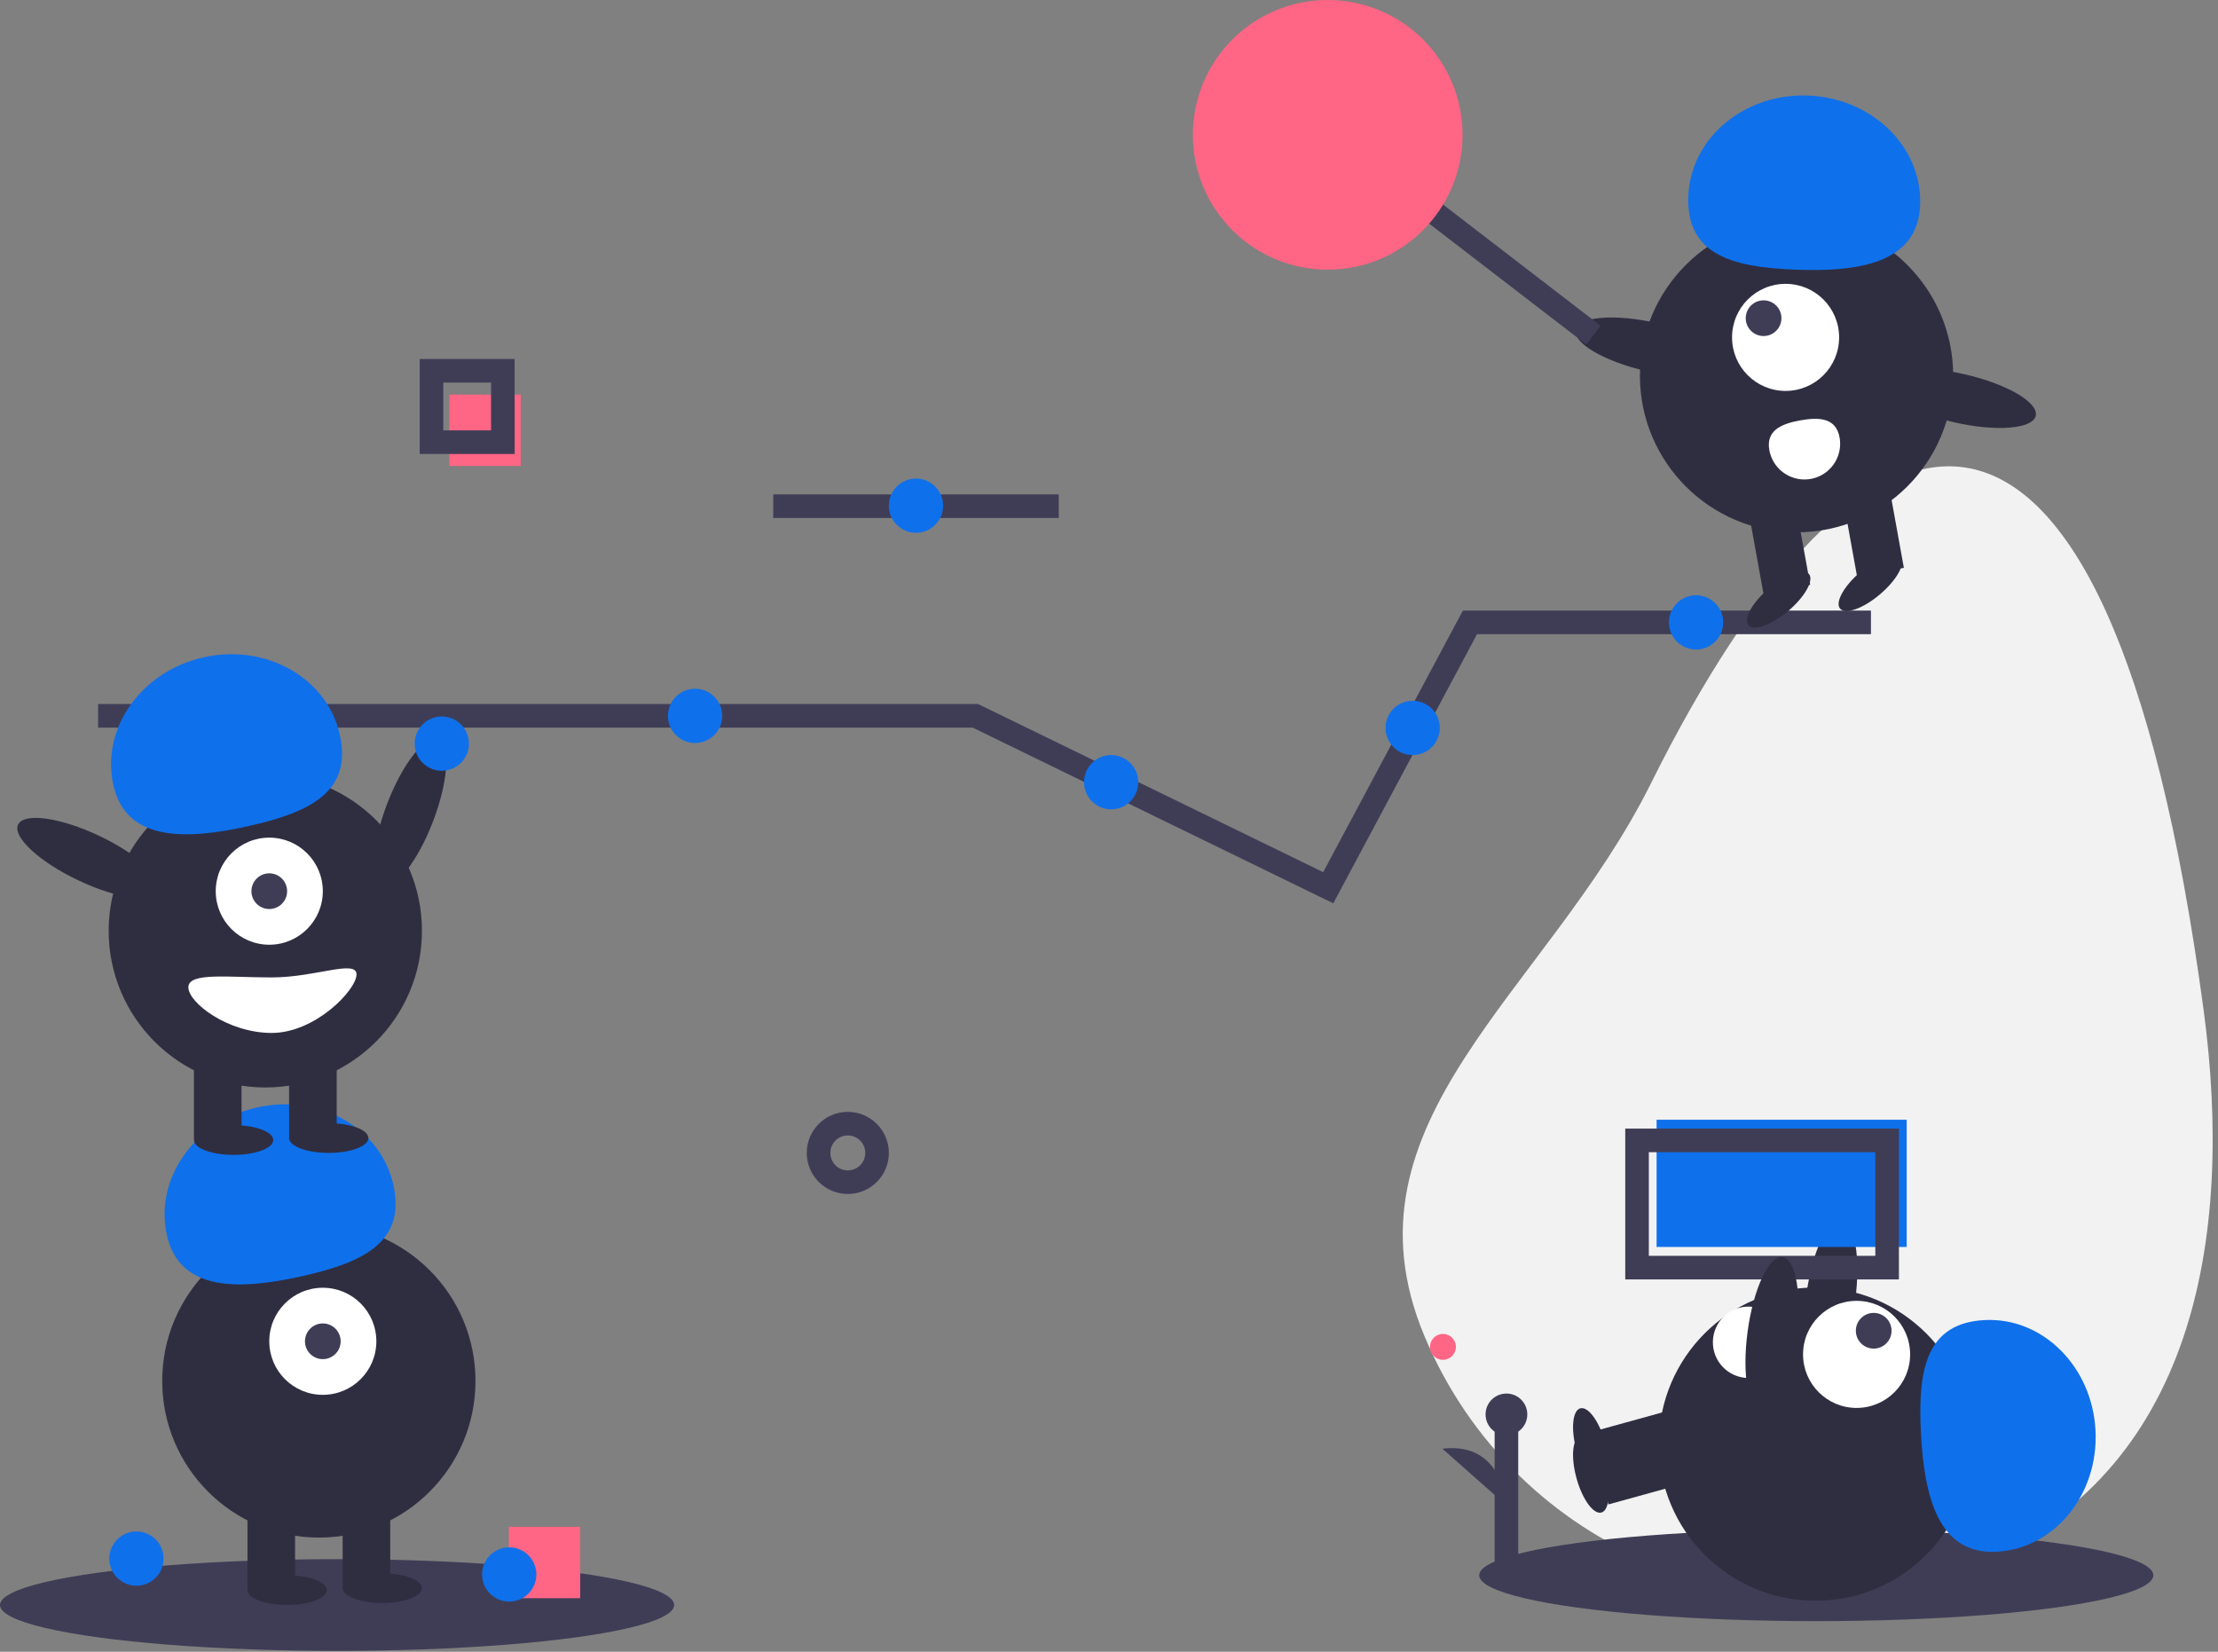 <?xml version="1.0" encoding="UTF-8"?>
<svg width="188px" height="140px" viewBox="0 0 188 140" version="1.1" xmlns="http://www.w3.org/2000/svg" xmlns:xlink="http://www.w3.org/1999/xlink">
    <rect x="0" y="0" width="188" height="140" fill="#808080" stroke="none"/>
    <!-- Generator: Sketch 61 (89581) - https://sketch.com -->
    <title>undraw_good_team_m7uu</title>
    <desc>Created with Sketch.</desc>
    <g id="Pages" stroke="none" stroke-width="1" fill="none" fill-rule="evenodd">
        <g id="28---F.A.Q." transform="translate(-156, -725)">
            <g id="undraw_good_team_m7uu" transform="translate(156, 725)">
                <line x1="65.539" y1="42.905" x2="89.741" y2="42.905" id="Path" stroke="#3F3D56" stroke-width="2"></line>
                <ellipse id="Oval" fill="#2F2E41" fill-rule="nonzero" transform="translate(34.76, 68.871) rotate(-69.082) translate(-34.76, -68.871) " cx="34.76" cy="68.871" rx="6.639" ry="2.084"></ellipse>
                <path d="M186.779,85.596 C189.412,105.191 185.827,124.807 167.591,132.445 C149.355,140.084 128.38,131.493 120.742,113.257 C113.103,95.022 131.126,84.11 139.93,66.408 C157.808,30.46 178.603,24.745 186.779,85.596 Z" id="Path" fill="#F2F2F2" fill-rule="nonzero"></path>
                <ellipse id="Oval" fill="#3F3D56" fill-rule="nonzero" cx="153.95" cy="133.519" rx="28.571" ry="3.887"></ellipse>
                <polygon id="Rectangle" fill="#2F2E41" fill-rule="nonzero" transform="translate(139.279, 124.607) rotate(-105.452) translate(-139.279, -124.607) " points="137.262 120.994 141.296 120.994 141.296 128.221 137.262 128.221"></polygon>
                <ellipse id="Oval" fill="#2F2E41" fill-rule="nonzero" transform="translate(134.843, 124.962) rotate(-15.452) translate(-134.843, -124.962) " cx="134.843" cy="124.962" rx="1.261" ry="3.361"></ellipse>
                <ellipse id="Oval" fill="#2F2E41" fill-rule="nonzero" transform="translate(155.18, 109.975) rotate(-82.281) translate(-155.18, -109.975) " cx="155.18" cy="109.975" rx="6.639" ry="2.084"></ellipse>
                <circle id="Oval" fill="#2F2E41" fill-rule="nonzero" cx="153.88" cy="122.403" r="13.277"></circle>
                <polygon id="Rectangle" fill="#2F2E41" fill-rule="nonzero" transform="translate(139.279, 122.254) rotate(-105.452) translate(-139.279, -122.254) " points="137.262 118.641 141.296 118.641 141.296 125.868 137.262 125.868"></polygon>
                <ellipse id="Oval" fill="#2F2E41" fill-rule="nonzero" transform="translate(134.843, 122.609) rotate(-15.452) translate(-134.843, -122.609) " cx="134.843" cy="122.609" rx="1.261" ry="3.361"></ellipse>
                <circle id="Oval" fill="#FFFFFF" fill-rule="nonzero" cx="157.366" cy="114.797" r="4.538"></circle>
                <circle id="Oval" fill="#3F3D56" fill-rule="nonzero" cx="158.817" cy="112.793" r="1.513"></circle>
                <path d="M169.213,131.527 C174.126,131.281 177.889,126.686 177.618,121.262 C177.346,115.839 173.143,111.642 168.23,111.888 C163.316,112.134 162.545,115.991 162.817,121.414 C163.088,126.837 164.299,131.773 169.213,131.527 Z" id="Path" fill="#0F70EB" fill-rule="nonzero"></path>
                <path d="M148.453,116.786 C146.788,116.92 145.33,115.679 145.195,114.014 C145.06,112.349 146.3,110.89 147.965,110.755 C149.631,110.62 150.085,111.942 150.22,113.607 C150.354,115.273 150.119,116.651 148.453,116.786 Z" id="Path" fill="#FFFFFF" fill-rule="nonzero"></path>
                <polyline id="Path" stroke="#3F3D56" stroke-width="2" points="8.313 60.676 82.682 60.676 94.212 66.294 112.583 75.244 124.594 52.754 158.584 52.754"></polyline>
                <circle id="Oval" fill="#0F70EB" fill-rule="nonzero" cx="37.447" cy="63.029" r="2.3"></circle>
                <circle id="Oval" fill="#0F70EB" fill-rule="nonzero" cx="58.915" cy="60.677" r="2.3"></circle>
                <circle id="Oval" fill="#0F70EB" fill-rule="nonzero" cx="94.182" cy="66.299" r="2.3"></circle>
                <circle id="Oval" fill="#0F70EB" fill-rule="nonzero" cx="143.761" cy="52.754" r="2.3"></circle>
                <circle id="Oval" fill="#0F70EB" fill-rule="nonzero" cx="119.738" cy="61.699" r="2.3"></circle>
                <circle id="Oval" stroke="#3F3D56" stroke-width="2" cx="71.861" cy="97.721" r="2.48"></circle>
                <ellipse id="Oval" fill="#3F3D56" fill-rule="nonzero" cx="28.571" cy="136.04" rx="28.571" ry="3.887"></ellipse>
                <circle id="Oval" fill="#2F2E41" fill-rule="nonzero" cx="27.026" cy="117.048" r="13.277"></circle>
                <rect id="Rectangle" fill="#2F2E41" fill-rule="nonzero" x="20.976" y="127.468" width="4.034" height="7.227"></rect>
                <rect id="Rectangle" fill="#2F2E41" fill-rule="nonzero" x="29.043" y="127.468" width="4.034" height="7.227"></rect>
                <ellipse id="Oval" fill="#2F2E41" fill-rule="nonzero" cx="24.337" cy="134.779" rx="3.361" ry="1.261"></ellipse>
                <ellipse id="Oval" fill="#2F2E41" fill-rule="nonzero" cx="32.404" cy="134.611" rx="3.361" ry="1.261"></ellipse>
                <circle id="Oval" fill="#FFFFFF" fill-rule="nonzero" cx="27.362" cy="113.687" r="4.538"></circle>
                <circle id="Oval" fill="#3F3D56" fill-rule="nonzero" cx="27.362" cy="113.687" r="1.513"></circle>
                <path d="M14.147,104.701 C13.074,99.899 16.501,95.048 21.801,93.865 C27.101,92.681 32.266,95.614 33.338,100.415 C34.41,105.217 30.898,106.987 25.598,108.171 C20.299,109.354 15.219,109.502 14.147,104.701 Z" id="Path" fill="#0F70EB" fill-rule="nonzero"></path>
                <circle id="Oval" fill="#2F2E41" fill-rule="nonzero" cx="22.488" cy="78.897" r="13.277"></circle>
                <rect id="Rectangle" fill="#2F2E41" fill-rule="nonzero" x="16.438" y="89.317" width="4.034" height="7.227"></rect>
                <rect id="Rectangle" fill="#2F2E41" fill-rule="nonzero" x="24.505" y="89.317" width="4.034" height="7.227"></rect>
                <ellipse id="Oval" fill="#2F2E41" fill-rule="nonzero" cx="19.799" cy="96.628" rx="3.361" ry="1.261"></ellipse>
                <ellipse id="Oval" fill="#2F2E41" fill-rule="nonzero" cx="27.866" cy="96.46" rx="3.361" ry="1.261"></ellipse>
                <circle id="Oval" fill="#FFFFFF" fill-rule="nonzero" cx="22.824" cy="75.536" r="4.538"></circle>
                <circle id="Oval" fill="#3F3D56" fill-rule="nonzero" cx="22.824" cy="75.536" r="1.513"></circle>
                <path d="M9.609,66.549 C8.537,61.748 11.964,56.897 17.263,55.713 C22.563,54.53 27.728,57.463 28.8,62.264 C29.872,67.065 26.36,68.836 21.06,70.02 C15.761,71.203 10.681,71.351 9.609,66.549 Z" id="Path" fill="#0F70EB" fill-rule="nonzero"></path>
                <ellipse id="Oval" fill="#2F2E41" fill-rule="nonzero" transform="translate(7.533, 72.736) rotate(-64.626) translate(-7.533, -72.736) " cx="7.533" cy="72.736" rx="2.084" ry="6.639"></ellipse>
                <path d="M15.966,83.687 C15.966,84.986 19.312,87.552 23.025,87.552 C26.738,87.552 30.219,83.894 30.219,82.594 C30.219,81.295 26.738,82.846 23.025,82.846 C19.312,82.846 15.966,82.387 15.966,83.687 Z" id="Path" fill="#FFFFFF" fill-rule="nonzero"></path>
                <rect id="Rectangle" fill="#0F70EB" fill-rule="nonzero" x="140.416" y="94.909" width="21.198" height="10.783"></rect>
                <rect id="Rectangle" stroke="#3F3D56" stroke-width="2" x="138.757" y="96.66" width="21.198" height="10.783"></rect>
                <rect id="Rectangle" fill="#FF6584" fill-rule="nonzero" x="38.085" y="33.445" width="6.05" height="6.05"></rect>
                <rect id="Rectangle" stroke="#3F3D56" stroke-width="2" x="36.572" y="31.429" width="6.05" height="6.05"></rect>
                <circle id="Oval" fill="#2F2E41" fill-rule="nonzero" cx="152.278" cy="31.844" r="13.277"></circle>
                <polygon id="Rectangle" fill="#2F2E41" fill-rule="nonzero" transform="translate(158.746, 44.934) rotate(169.739) translate(-158.746, -44.934) " points="156.729 41.32 160.763 41.32 160.763 48.547 156.729 48.547"></polygon>
                <polygon id="Rectangle" fill="#2F2E41" fill-rule="nonzero" transform="translate(150.808, 46.371) rotate(169.739) translate(-150.808, -46.371) " points="148.792 42.758 152.825 42.758 152.825 49.985 148.792 49.985"></polygon>
                <ellipse id="Oval" fill="#2F2E41" fill-rule="nonzero" transform="translate(150.76, 50.821) rotate(-40.261) translate(-150.76, -50.821) " cx="150.76" cy="50.821" rx="3.361" ry="1.261"></ellipse>
                <ellipse id="Oval" fill="#2F2E41" fill-rule="nonzero" transform="translate(158.533, 49.414) rotate(-40.261) translate(-158.533, -49.414) " cx="158.533" cy="49.414" rx="3.361" ry="1.261"></ellipse>
                <circle id="Oval" fill="#FFFFFF" fill-rule="nonzero" cx="151.348" cy="28.596" r="4.538"></circle>
                <circle id="Oval" fill="#3F3D56" fill-rule="nonzero" cx="149.483" cy="26.969" r="1.513"></circle>
                <path d="M162.752,17.399 C162.951,12.484 158.715,8.321 153.289,8.1 C147.864,7.88 143.304,11.686 143.104,16.601 C142.904,21.517 146.676,22.634 152.101,22.854 C157.527,23.074 162.552,22.315 162.752,17.399 Z" id="Path" fill="#0F70EB" fill-rule="nonzero"></path>
                <ellipse id="Oval" fill="#2F2E41" fill-rule="nonzero" transform="translate(140.018, 29.425) rotate(-77.09) translate(-140.018, -29.425) " cx="140.018" cy="29.425" rx="2.084" ry="6.639"></ellipse>
                <ellipse id="Oval" fill="#2F2E41" fill-rule="nonzero" transform="translate(166.081, 33.759) rotate(-77.09) translate(-166.081, -33.759) " cx="166.081" cy="33.759" rx="2.084" ry="6.639"></ellipse>
                <path d="M155.924,37.076 C156.117,38.14 155.727,39.225 154.903,39.924 C154.078,40.622 152.943,40.828 151.926,40.462 C150.908,40.097 150.163,39.217 149.971,38.154 C149.673,36.51 150.944,35.928 152.588,35.63 C154.232,35.333 155.627,35.432 155.924,37.076 Z" id="Path" fill="#FFFFFF" fill-rule="nonzero"></path>
                <line x1="119.765" y1="16.639" x2="135.059" y2="28.403" id="Path" stroke="#3F3D56" stroke-width="2"></line>
                <circle id="Oval" fill="#FF6584" fill-rule="nonzero" cx="112.538" cy="11.429" r="11.429"></circle>
                <ellipse id="Oval" fill="#2F2E41" fill-rule="nonzero" transform="translate(150.196, 113.13) rotate(-82.281) translate(-150.196, -113.13) " cx="150.196" cy="113.13" rx="6.639" ry="2.084"></ellipse>
                <circle id="Oval" fill="#0F70EB" fill-rule="nonzero" cx="11.565" cy="132.105" r="2.3"></circle>
                <rect id="Rectangle" fill="#FF6584" fill-rule="nonzero" x="43.127" y="129.412" width="6.05" height="6.05"></rect>
                <circle id="Oval" fill="#0F70EB" fill-rule="nonzero" cx="43.162" cy="133.45" r="2.3"></circle>
                <circle id="Oval" fill="#0F70EB" fill-rule="nonzero" cx="77.64" cy="42.861" r="2.3"></circle>
                <circle id="Oval" fill="#FF6584" fill-rule="nonzero" cx="122.306" cy="114.16" r="1.098"></circle>
                <line x1="127.687" y1="132.391" x2="127.687" y2="119.885" id="Path" stroke="#3F3D56" stroke-width="2" fill="#3F3D56" fill-rule="nonzero"></line>
                <circle id="Oval" fill="#3F3D56" fill-rule="nonzero" cx="127.687" cy="119.885" r="1.769"></circle>
                <path d="M127.687,127.592 C127.687,127.592 127.435,122.158 122.255,122.79" id="Path" fill="#3F3D56" fill-rule="nonzero"></path>
            </g>
        </g>
    </g>
</svg>